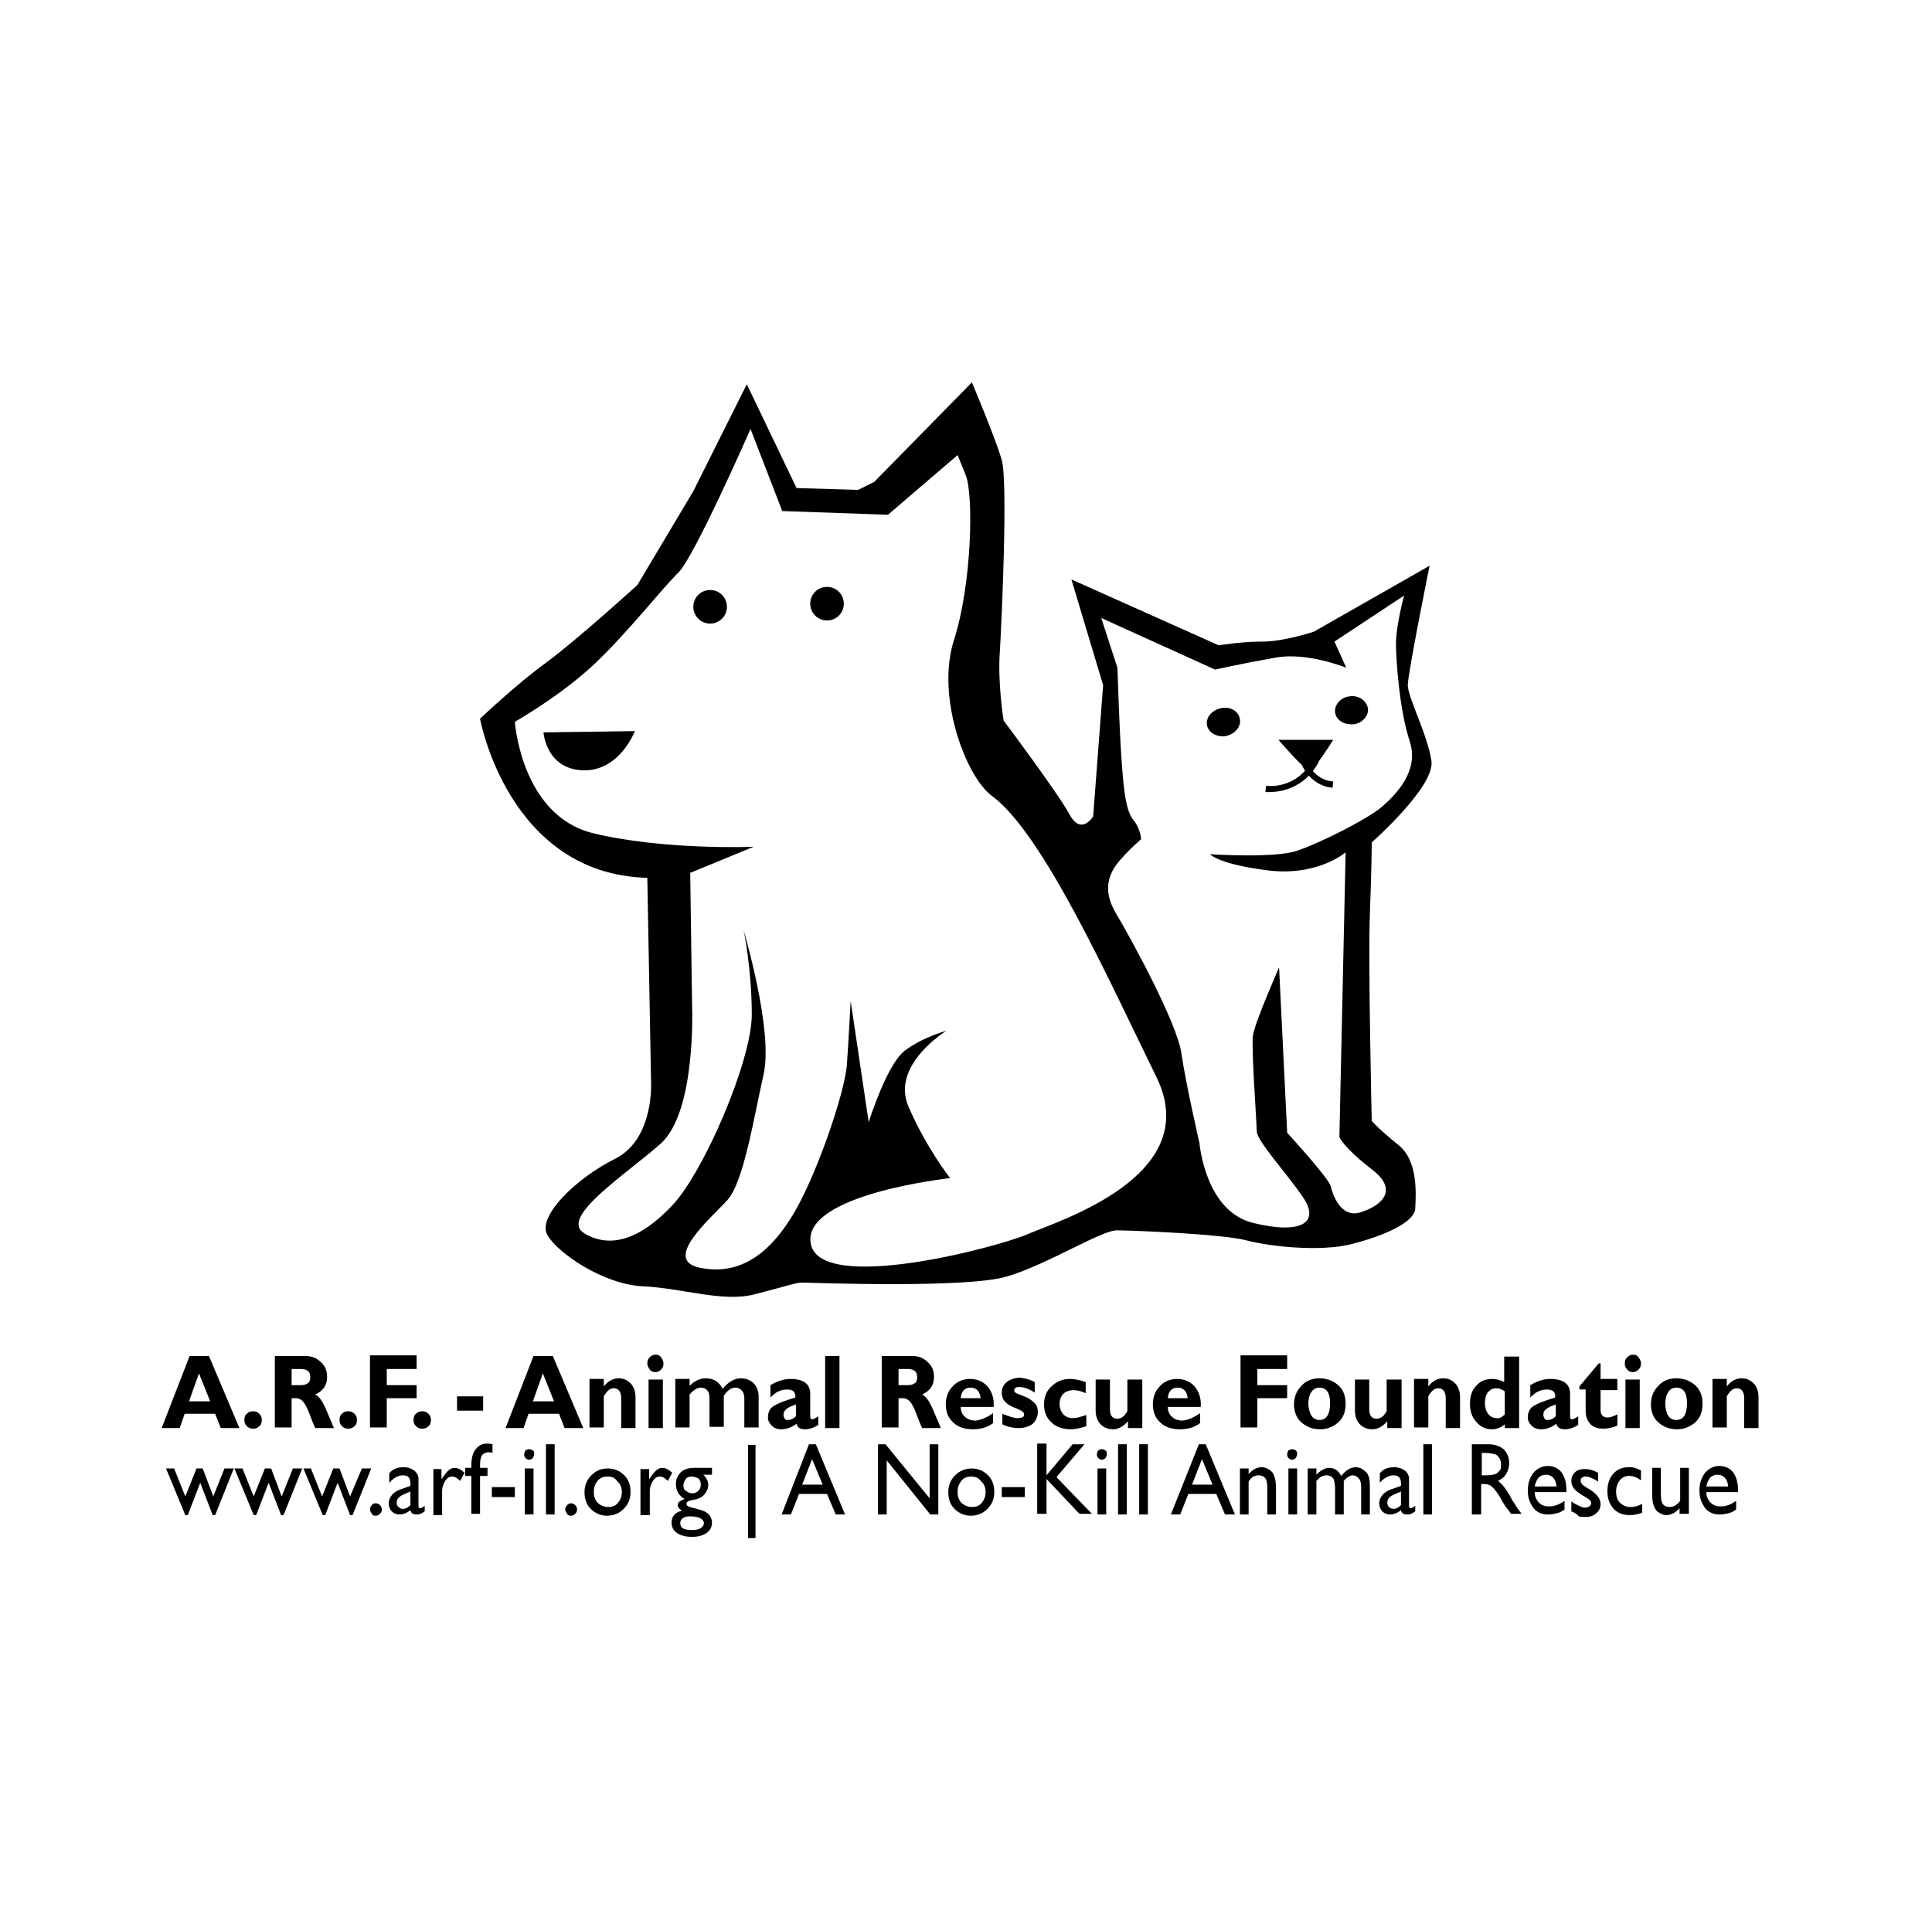<?xml version="1.0" encoding="utf-8"?>
<!-- Generator: Adobe Illustrator 22.1.0, SVG Export Plug-In . SVG Version: 6.00 Build 0)  -->
<svg version="1.1" id="Layer_1" xmlns="http://www.w3.org/2000/svg" xmlns:xlink="http://www.w3.org/1999/xlink" x="0px" y="0px"
	 viewBox="0 0 310.7 310" style="enable-background:new 0 0 310.7 310;" xml:space="preserve">
<g id="Tagline">
	<path d="M36.1,236.2h1.5l-3,7.5h-0.4l-2-5.2l-2,5.2h-0.4l-3.1-7.5H28l1.8,4.5l1.8-4.5h1l1.7,4.5L36.1,236.2z"/>
	<path d="M47.1,236.2h1.5l-3,7.5h-0.4l-2-5.2l-2,5.2h-0.4l-3.1-7.5H39l1.8,4.5l1.8-4.5h1l1.7,4.5L47.1,236.2z"/>
	<path d="M58.2,236.2h1.5l-3,7.5h-0.4l-2-5.2l-2,5.2h-0.4l-3.1-7.5H50l1.8,4.5l1.8-4.5h1l1.7,4.5L58.2,236.2z"/>
	<path d="M60.4,241.8c0.3,0,0.5,0.1,0.7,0.3c0.2,0.2,0.3,0.4,0.3,0.7c0,0.3-0.1,0.5-0.3,0.7c-0.2,0.2-0.4,0.3-0.7,0.3
		c-0.3,0-0.5-0.1-0.6-0.3s-0.3-0.4-0.3-0.7c0-0.3,0.1-0.5,0.3-0.7C59.9,241.9,60.1,241.8,60.4,241.8z"/>
	<path d="M67.3,239.1v3.1c0,0.3,0.1,0.4,0.2,0.4c0.2,0,0.4-0.1,0.8-0.4v0.9c-0.3,0.2-0.6,0.4-0.7,0.4c-0.2,0.1-0.4,0.1-0.6,0.1
		c-0.6,0-0.9-0.2-1-0.7c-0.6,0.5-1.2,0.7-1.8,0.7c-0.5,0-0.9-0.2-1.2-0.5c-0.3-0.3-0.5-0.8-0.5-1.3c0-0.5,0.2-0.9,0.5-1.3
		c0.3-0.4,0.8-0.7,1.3-0.9l1.7-0.6v-0.4c0-0.9-0.4-1.3-1.2-1.3c-0.7,0-1.5,0.4-2.2,1.2V237c0.5-0.7,1.3-1,2.3-1
		c0.7,0,1.3,0.2,1.8,0.6c0.1,0.1,0.3,0.3,0.4,0.5c0.1,0.2,0.2,0.4,0.2,0.7C67.3,238.1,67.3,238.5,67.3,239.1z M66,242.1v-2.2
		l-0.9,0.4c-0.5,0.2-0.8,0.4-1,0.6c-0.2,0.2-0.3,0.5-0.3,0.8c0,0.3,0.1,0.6,0.3,0.7c0.2,0.2,0.4,0.3,0.7,0.3
		C65.2,242.7,65.6,242.5,66,242.1z"/>
	<path d="M71,236.2v1.7l0.1-0.1c0.7-1.1,1.3-1.7,2-1.7c0.5,0,1.1,0.3,1.6,0.8l-0.7,1.3c-0.5-0.5-0.9-0.7-1.3-0.7
		c-0.4,0-0.8,0.2-1.1,0.7c-0.3,0.5-0.5,1-0.5,1.6v3.9h-1.4v-7.4H71z"/>
	<path d="M75.8,236.2v-0.4c0-1.2,0.2-2.1,0.7-2.7c0.5-0.6,1-0.9,1.7-0.9c0.3,0,0.6,0,1,0.1v1.4c-0.2-0.1-0.4-0.1-0.6-0.1
		c-0.5,0-0.9,0.2-1.1,0.5c-0.2,0.3-0.3,0.9-0.3,1.6v0.4h1.2v1.3h-1.2v6.1h-1.4v-6.1h-1v-1.3H75.8z"/>
	<path d="M79.1,239.2h3.7v1.6h-3.7V239.2z"/>
	<path d="M85.1,233.1c0.2,0,0.4,0.1,0.6,0.2s0.2,0.4,0.2,0.6c0,0.2-0.1,0.4-0.2,0.6s-0.4,0.3-0.6,0.3c-0.2,0-0.4-0.1-0.6-0.3
		c-0.2-0.2-0.2-0.4-0.2-0.6c0-0.2,0.1-0.4,0.2-0.6C84.7,233.2,84.9,233.1,85.1,233.1z M84.4,236.2h1.4v7.4h-1.4V236.2z"/>
	<path d="M87.8,232.3h1.4v11.3h-1.4V232.3z"/>
	<path d="M91.8,241.8c0.3,0,0.5,0.1,0.7,0.3c0.2,0.2,0.3,0.4,0.3,0.7c0,0.3-0.1,0.5-0.3,0.7c-0.2,0.2-0.4,0.3-0.7,0.3
		c-0.3,0-0.5-0.1-0.6-0.3s-0.3-0.4-0.3-0.7c0-0.3,0.1-0.5,0.3-0.7C91.4,241.9,91.6,241.8,91.8,241.8z"/>
	<path d="M97.8,236.2c1,0,1.9,0.4,2.6,1.1c0.7,0.7,1,1.6,1,2.7c0,1.1-0.4,2-1.1,2.7s-1.6,1.1-2.7,1.1c-1,0-1.9-0.4-2.6-1.1
		c-0.7-0.7-1-1.6-1-2.7c0-1.1,0.4-2,1.1-2.7C95.9,236.5,96.7,236.2,97.8,236.2z M97.7,237.5c-0.7,0-1.2,0.2-1.6,0.7
		c-0.4,0.5-0.6,1-0.6,1.8c0,0.7,0.2,1.3,0.6,1.7c0.4,0.4,1,0.7,1.7,0.7c0.7,0,1.2-0.2,1.6-0.7c0.4-0.5,0.6-1,0.6-1.7
		c0-0.7-0.2-1.3-0.7-1.7C98.9,237.7,98.4,237.5,97.7,237.5z"/>
	<path d="M104.4,236.2v1.7l0.1-0.1c0.7-1.1,1.3-1.7,2-1.7c0.5,0,1.1,0.3,1.6,0.8l-0.7,1.3c-0.5-0.5-0.9-0.7-1.3-0.7
		c-0.4,0-0.8,0.2-1.1,0.7c-0.3,0.5-0.5,1-0.5,1.6v3.9H103v-7.4H104.4z"/>
	<path d="M108.7,238.7c0-0.8,0.3-1.4,0.8-1.9c0.5-0.5,1.3-0.7,2.2-0.7h2.8v1.1h-1.4c0.3,0.3,0.5,0.6,0.6,0.8
		c0.1,0.2,0.2,0.5,0.2,0.8c0,0.4-0.1,0.8-0.3,1.1c-0.2,0.4-0.5,0.7-0.8,0.9c-0.3,0.2-0.8,0.4-1.6,0.5c-0.5,0.1-0.8,0.3-0.8,0.6
		c0,0.2,0.1,0.3,0.3,0.4c0.2,0.1,0.5,0.2,1,0.3c0.8,0.2,1.4,0.4,1.6,0.5s0.5,0.3,0.7,0.5c0.3,0.4,0.5,0.8,0.5,1.3
		c0,0.7-0.3,1.3-0.9,1.7c-0.6,0.4-1.4,0.6-2.3,0.6c-1,0-1.8-0.2-2.4-0.6c-0.6-0.4-0.9-1-0.9-1.7c0-1,0.6-1.7,1.7-1.9
		c-0.5-0.3-0.7-0.6-0.7-0.9c0-0.2,0.1-0.5,0.3-0.6s0.5-0.3,0.8-0.4C109.2,240.6,108.7,239.8,108.7,238.7z M110.9,243.9
		c-0.5,0-0.8,0.1-1.1,0.3c-0.3,0.2-0.4,0.5-0.4,0.8c0,0.8,0.6,1.1,1.9,1.1c0.6,0,1.1-0.1,1.4-0.3c0.3-0.2,0.5-0.5,0.5-0.8
		c0-0.3-0.2-0.6-0.6-0.8S111.6,243.9,110.9,243.9z M111.2,237.5c-0.4,0-0.7,0.1-0.9,0.4s-0.4,0.6-0.4,1c0,0.4,0.1,0.7,0.4,0.9
		s0.6,0.4,1,0.4c0.4,0,0.7-0.1,1-0.4c0.3-0.3,0.4-0.6,0.4-1c0-0.4-0.1-0.7-0.4-1C111.9,237.6,111.6,237.5,111.2,237.5z"/>
	<path d="M120.3,247.4v-15h1.2v15H120.3z"/>
	<path d="M130.1,232.3h1.1l4.7,11.3h-1.5l-1.4-3.3h-4.5l-1.3,3.3h-1.5L130.1,232.3z M132.3,238.8l-1.7-4.1l-1.6,4.1H132.3z"/>
	<path d="M149.5,232.3h1.4v11.3h-1.3l-7-8.7v8.7h-1.4v-11.3h1.2l7.1,8.7V232.3z"/>
	<path d="M156.3,236.2c1,0,1.9,0.4,2.6,1.1s1,1.6,1,2.7c0,1.1-0.4,2-1.1,2.7c-0.7,0.7-1.6,1.1-2.7,1.1c-1,0-1.9-0.4-2.6-1.1
		c-0.7-0.7-1-1.6-1-2.7c0-1.1,0.4-2,1.1-2.7S155.2,236.2,156.3,236.2z M156.2,237.5c-0.7,0-1.2,0.2-1.6,0.7c-0.4,0.5-0.6,1-0.6,1.8
		c0,0.7,0.2,1.3,0.6,1.7s1,0.7,1.7,0.7c0.7,0,1.2-0.2,1.6-0.7c0.4-0.5,0.6-1,0.6-1.7c0-0.7-0.2-1.3-0.7-1.7
		C157.4,237.7,156.9,237.5,156.2,237.5z"/>
	<path d="M161.1,239.2h3.7v1.6h-3.7V239.2z"/>
	<path d="M172.5,232.3h1.9l-4.5,5.3l5.7,5.9h-2l-5.3-5.6v5.6h-1.5v-11.3h1.5v5.1L172.5,232.3z"/>
	<path d="M177.2,233.1c0.2,0,0.4,0.1,0.6,0.2c0.2,0.2,0.2,0.4,0.2,0.6c0,0.2-0.1,0.4-0.2,0.6c-0.2,0.2-0.4,0.3-0.6,0.3
		c-0.2,0-0.4-0.1-0.6-0.3c-0.2-0.2-0.2-0.4-0.2-0.6c0-0.2,0.1-0.4,0.2-0.6C176.8,233.2,176.9,233.1,177.2,233.1z M176.5,236.2h1.4
		v7.4h-1.4V236.2z"/>
	<path d="M179.8,232.3h1.4v11.3h-1.4V232.3z"/>
	<path d="M183.2,232.3h1.4v11.3h-1.4V232.3z"/>
	<path d="M192.8,232.3h1.1l4.7,11.3H197l-1.4-3.3h-4.5l-1.3,3.3h-1.5L192.8,232.3z M195,238.8l-1.7-4.1l-1.6,4.1H195z"/>
	<path d="M200.8,236.2v0.9c0.6-0.7,1.3-1.1,2.1-1.1c0.4,0,0.8,0.1,1.2,0.4c0.4,0.2,0.7,0.6,0.8,1c0.2,0.4,0.3,1.1,0.3,2v4.2h-1.4
		v-4.2c0-0.8-0.1-1.3-0.3-1.6c-0.2-0.3-0.6-0.5-1.1-0.5c-0.6,0-1.2,0.3-1.6,1v5.3h-1.4v-7.4H200.8z"/>
	<path d="M207.8,233.1c0.2,0,0.4,0.1,0.6,0.2c0.2,0.2,0.2,0.4,0.2,0.6c0,0.2-0.1,0.4-0.2,0.6c-0.2,0.2-0.4,0.3-0.6,0.3
		c-0.2,0-0.4-0.1-0.6-0.3c-0.2-0.2-0.2-0.4-0.2-0.6c0-0.2,0.1-0.4,0.2-0.6C207.5,233.2,207.6,233.1,207.8,233.1z M207.2,236.2h1.4
		v7.4h-1.4V236.2z"/>
	<path d="M216.1,238.2v5.4h-1.4v-4.1c0-0.8-0.1-1.4-0.3-1.7c-0.2-0.3-0.6-0.5-1.1-0.5c-0.3,0-0.5,0.1-0.8,0.2
		c-0.2,0.1-0.5,0.4-0.8,0.7v5.4h-1.4v-7.4h1.4v1c0.7-0.7,1.4-1.1,2-1.1c0.9,0,1.5,0.4,2,1.3c0.7-0.9,1.5-1.4,2.3-1.4
		c0.7,0,1.2,0.3,1.7,0.8s0.6,1.3,0.6,2.4v4.4h-1.4v-4.4c0-0.6-0.1-1.1-0.4-1.4c-0.2-0.3-0.6-0.5-1-0.5
		C217.2,237.3,216.6,237.6,216.1,238.2z"/>
	<path d="M226.6,239.1v3.1c0,0.3,0.1,0.4,0.2,0.4c0.2,0,0.4-0.1,0.8-0.4v0.9c-0.3,0.2-0.6,0.4-0.7,0.4c-0.2,0.1-0.4,0.1-0.6,0.1
		c-0.6,0-0.9-0.2-1-0.7c-0.6,0.5-1.2,0.7-1.8,0.7c-0.5,0-0.9-0.2-1.2-0.5c-0.3-0.3-0.5-0.8-0.5-1.3c0-0.5,0.2-0.9,0.5-1.3
		c0.3-0.4,0.8-0.7,1.3-0.9l1.7-0.6v-0.4c0-0.9-0.4-1.3-1.2-1.3c-0.7,0-1.5,0.4-2.2,1.2V237c0.5-0.7,1.3-1,2.3-1
		c0.7,0,1.3,0.2,1.8,0.6c0.2,0.1,0.3,0.3,0.4,0.5c0.1,0.2,0.2,0.4,0.2,0.7S226.6,238.5,226.6,239.1z M225.3,242.1v-2.2l-0.9,0.4
		c-0.5,0.2-0.8,0.4-1,0.6c-0.2,0.2-0.3,0.5-0.3,0.8c0,0.3,0.1,0.6,0.3,0.7c0.2,0.2,0.4,0.3,0.7,0.3
		C224.5,242.7,224.9,242.5,225.3,242.1z"/>
	<path d="M228.9,232.3h1.4v11.3h-1.4V232.3z"/>
	<path d="M236.7,243.6v-11.3h2.6c1.1,0,1.9,0.3,2.5,0.8c0.6,0.6,0.9,1.3,0.9,2.3c0,0.7-0.2,1.2-0.5,1.7c-0.3,0.5-0.7,0.8-1.3,1.1
		c0.3,0.2,0.7,0.6,1,1s0.8,1.1,1.3,2.1c0.4,0.6,0.7,1.1,0.9,1.4l0.6,0.8H243l-0.5-0.7c0,0,0-0.1-0.1-0.1l-0.3-0.4l-0.5-0.8l-0.5-0.9
		c-0.3-0.5-0.6-0.8-0.8-1.1c-0.3-0.3-0.5-0.5-0.7-0.6c-0.2-0.1-0.6-0.2-1-0.2h-0.4v4.9H236.7z M238.7,233.7h-0.4v3.6h0.6
		c0.8,0,1.3-0.1,1.6-0.2s0.5-0.4,0.7-0.6s0.2-0.6,0.2-1c0-0.4-0.1-0.7-0.3-1c-0.2-0.3-0.4-0.5-0.7-0.6
		C239.9,233.8,239.4,233.7,238.7,233.7z"/>
	<path d="M251.6,240h-4.8c0,0.7,0.3,1.3,0.7,1.7c0.4,0.4,0.9,0.6,1.6,0.6c0.9,0,1.7-0.3,2.5-0.9v1.4c-0.4,0.3-0.8,0.5-1.2,0.6
		c-0.4,0.1-0.9,0.2-1.4,0.2c-0.8,0-1.4-0.2-1.8-0.5c-0.5-0.3-0.8-0.8-1.1-1.4s-0.4-1.2-0.4-2c0-1.1,0.3-2,0.9-2.8
		c0.6-0.7,1.4-1.1,2.3-1.1c0.9,0,1.6,0.3,2.2,1c0.5,0.7,0.8,1.6,0.8,2.8V240z M246.8,239.1h3.5c0-0.6-0.2-1-0.5-1.4
		c-0.3-0.3-0.7-0.5-1.2-0.5s-0.9,0.2-1.2,0.5C247.1,238.1,246.9,238.6,246.8,239.1z"/>
	<path d="M252.7,243.1v-1.6c0.4,0.3,0.8,0.5,1.2,0.7s0.7,0.3,1,0.3c0.3,0,0.5-0.1,0.7-0.2c0.2-0.2,0.3-0.3,0.3-0.5
		c0-0.2-0.1-0.4-0.2-0.5c-0.1-0.1-0.4-0.3-0.9-0.6c-0.9-0.5-1.5-1-1.7-1.3c-0.3-0.4-0.4-0.8-0.4-1.2c0-0.6,0.2-1,0.6-1.4
		c0.4-0.4,0.9-0.5,1.6-0.5c0.7,0,1.4,0.2,2.1,0.6v1.4c-0.8-0.5-1.5-0.8-2-0.8c-0.3,0-0.5,0.1-0.6,0.2c-0.2,0.1-0.2,0.3-0.2,0.5
		c0,0.2,0.1,0.3,0.2,0.5c0.1,0.2,0.4,0.3,0.8,0.6l0.5,0.3c1.1,0.7,1.7,1.5,1.7,2.3c0,0.6-0.2,1.1-0.7,1.5c-0.4,0.4-1,0.6-1.7,0.6
		c-0.4,0-0.8,0-1.1-0.1C253.6,243.5,253.2,243.3,252.7,243.1z"/>
	<path d="M264.1,241.9v1.4c-0.7,0.3-1.4,0.4-2,0.4c-1.1,0-1.9-0.3-2.6-1c-0.6-0.7-1-1.6-1-2.8c0-1.2,0.3-2.1,0.9-2.8
		c0.6-0.7,1.4-1.1,2.5-1.1c0.4,0,0.7,0,1,0.1c0.3,0.1,0.6,0.2,1,0.4v1.6c-0.7-0.5-1.3-0.7-1.9-0.7c-0.6,0-1.1,0.2-1.5,0.7
		c-0.4,0.5-0.6,1.1-0.6,1.8c0,0.8,0.2,1.4,0.6,1.8c0.4,0.4,1,0.7,1.7,0.7C262.9,242.4,263.5,242.2,264.1,241.9z"/>
	<path d="M270.1,243.6v-1c-0.3,0.3-0.6,0.6-1,0.8c-0.4,0.2-0.7,0.3-1.1,0.3c-0.4,0-0.8-0.1-1.2-0.4c-0.4-0.2-0.6-0.5-0.8-1
		c-0.2-0.4-0.3-1.1-0.3-2v-4.2h1.4v4.2c0,0.8,0.1,1.3,0.3,1.6s0.6,0.5,1.1,0.5c0.6,0,1.2-0.3,1.7-1v-5.3h1.4v7.4H270.1z"/>
	<path d="M279.2,240h-4.8c0,0.7,0.3,1.3,0.7,1.7c0.4,0.4,0.9,0.6,1.6,0.6c0.9,0,1.7-0.3,2.5-0.9v1.4c-0.4,0.3-0.8,0.5-1.2,0.6
		c-0.4,0.1-0.9,0.2-1.4,0.2c-0.8,0-1.4-0.2-1.8-0.5c-0.5-0.3-0.8-0.8-1.1-1.4s-0.4-1.2-0.4-2c0-1.1,0.3-2,0.9-2.8
		c0.6-0.7,1.4-1.1,2.3-1.1c0.9,0,1.6,0.3,2.2,1c0.5,0.7,0.8,1.6,0.8,2.8V240z M274.4,239.1h3.5c0-0.6-0.2-1-0.5-1.4
		c-0.3-0.3-0.7-0.5-1.2-0.5s-0.9,0.2-1.2,0.5C274.7,238.1,274.5,238.6,274.4,239.1z"/>
</g>
<g id="Org_Name">
	<path d="M33.6,218.1l4.9,11.6h-3l-0.9-2.3h-4.9l-0.8,2.3h-2.9l4.5-11.6H33.6z M33.8,225.4l-1.8-4.5l-1.6,4.5H33.8z"/>
	<path d="M39.3,228.4c0-0.4,0.1-0.8,0.4-1c0.3-0.3,0.6-0.4,1-0.4c0.4,0,0.7,0.1,1,0.4c0.3,0.3,0.4,0.6,0.4,1c0,0.4-0.1,0.8-0.4,1
		c-0.3,0.3-0.6,0.4-1,0.4c-0.4,0-0.7-0.1-1-0.4S39.3,228.8,39.3,228.4z"/>
	<path d="M44.1,218.1H49c1.1,0,1.9,0.3,2.6,1c0.7,0.6,1,1.4,1,2.4c0,1.3-0.6,2.2-1.9,2.8c0.6,0.3,1.1,1,1.6,2.1
		c0.5,1.2,1,2.3,1.4,3.3h-3c-0.2-0.4-0.5-1.1-0.9-2.2c-0.4-1.1-0.8-1.8-1.1-2.1c-0.3-0.3-0.7-0.5-1-0.5h-0.8v4.7h-2.7V218.1z
		 M46.9,220.2v2.6h1.5c0.5,0,0.8-0.1,1.1-0.3c0.3-0.2,0.4-0.6,0.4-1c0-0.9-0.5-1.3-1.6-1.3H46.9z"/>
	<path d="M54.6,228.4c0-0.4,0.1-0.8,0.4-1c0.3-0.3,0.6-0.4,1-0.4c0.4,0,0.7,0.1,1,0.4c0.3,0.3,0.4,0.6,0.4,1c0,0.4-0.1,0.8-0.4,1
		c-0.3,0.3-0.6,0.4-1,0.4c-0.4,0-0.7-0.1-1-0.4S54.6,228.8,54.6,228.4z"/>
	<path d="M67,218.1v2.1h-4.8v2.6H67v2.1h-4.8v4.7h-2.7v-11.6H67z"/>
	<path d="M66.5,228.4c0-0.4,0.1-0.8,0.4-1c0.3-0.3,0.6-0.4,1-0.4c0.4,0,0.7,0.1,1,0.4c0.3,0.3,0.4,0.6,0.4,1c0,0.4-0.1,0.8-0.4,1
		c-0.3,0.3-0.6,0.4-1,0.4c-0.4,0-0.7-0.1-1-0.4S66.5,228.8,66.5,228.4z"/>
	<path d="M77.7,224.6v2.3h-4.2v-2.3H77.7z"/>
	<path d="M88.9,218.1l4.9,11.6h-3l-0.9-2.3H85l-0.8,2.3h-2.9l4.5-11.6H88.9z M89.1,225.4l-1.8-4.5l-1.6,4.5H89.1z"/>
	<path d="M97.1,221.9v1.1c0.7-0.9,1.5-1.3,2.4-1.3c0.8,0,1.4,0.3,1.9,0.8c0.5,0.5,0.8,1.3,0.8,2.2v5h-2.3v-4.8c0-1-0.4-1.6-1.2-1.6
		c-0.6,0-1.1,0.4-1.6,1.3v5h-2.3v-7.8H97.1z"/>
	<path d="M104.1,219.3c0-0.4,0.1-0.7,0.4-1s0.6-0.4,0.9-0.4c0.4,0,0.7,0.1,0.9,0.4s0.4,0.6,0.4,1c0,0.4-0.1,0.7-0.4,1
		s-0.6,0.4-0.9,0.4c-0.4,0-0.7-0.1-0.9-0.4S104.1,219.7,104.1,219.3z M106.6,221.9v7.8h-2.3v-7.8H106.6z"/>
	<path d="M110.9,221.9v1c0.8-0.8,1.7-1.2,2.6-1.2c1.3,0,2.2,0.6,2.7,1.7c0.9-1.1,1.9-1.7,2.9-1.7c0.9,0,1.6,0.3,2.1,0.8
		c0.5,0.5,0.8,1.3,0.8,2.1v5h-2.3v-4.6c0-0.6-0.1-1-0.4-1.3c-0.2-0.3-0.6-0.5-1-0.5c-0.7,0-1.3,0.4-1.9,1.3v5h-2.3v-4.6
		c0-0.5-0.1-1-0.4-1.3c-0.3-0.3-0.6-0.4-1-0.4c-0.6,0-1.2,0.4-1.8,1.1v5.3h-2.3v-7.8H110.9z"/>
	<path d="M131.6,227.8v1.4c-0.8,0.5-1.5,0.7-2.2,0.7c-0.7,0-1.2-0.3-1.3-0.9c-0.8,0.6-1.6,0.9-2.5,0.9c-0.6,0-1.1-0.2-1.5-0.6
		s-0.6-0.8-0.6-1.3c0-0.7,0.2-1.2,0.6-1.6c0.4-0.4,1.7-1,3.8-1.6c0.1-0.9-0.4-1.3-1.3-1.3c-1,0-1.9,0.4-2.7,1.3v-2
		c1-0.6,2.1-1,3.2-1c2.1,0,3.2,0.8,3.2,2.4v3.6c0,0.4,0.1,0.5,0.4,0.5C130.9,228.2,131.2,228.1,131.6,227.8z M128,227.8v-1.9
		c-0.8,0.3-1.3,0.5-1.6,0.8s-0.4,0.5-0.4,0.9c0,0.2,0.1,0.4,0.2,0.6c0.1,0.2,0.3,0.2,0.5,0.2C127.2,228.4,127.6,228.2,128,227.8z"/>
	<path d="M135,218.1v11.6h-2.3v-11.6H135z"/>
	<path d="M141.7,218.1h4.9c1.1,0,1.9,0.3,2.6,1c0.7,0.6,1,1.4,1,2.4c0,1.3-0.6,2.2-1.9,2.8c0.6,0.3,1.1,1,1.6,2.1
		c0.5,1.2,1,2.3,1.4,3.3h-3c-0.2-0.4-0.5-1.1-0.9-2.2c-0.4-1.1-0.8-1.8-1.1-2.1c-0.3-0.3-0.7-0.5-1-0.5h-0.8v4.7h-2.7V218.1z
		 M144.5,220.2v2.6h1.5c0.5,0,0.8-0.1,1.1-0.3c0.3-0.2,0.4-0.6,0.4-1c0-0.9-0.5-1.3-1.6-1.3H144.5z"/>
	<path d="M159.7,227.3v1.6c-0.9,0.7-2,1-3.3,1c-1.3,0-2.4-0.4-3.1-1.1c-0.8-0.7-1.2-1.7-1.2-2.9c0-1.2,0.4-2.2,1.1-2.9
		c0.7-0.8,1.7-1.2,2.8-1.2c1.1,0,2.1,0.4,2.8,1.2c0.7,0.8,1.1,1.9,1,3.3h-5.3c0,0.7,0.3,1.3,0.7,1.6c0.4,0.4,1,0.6,1.7,0.6
		C157.8,228.4,158.7,228,159.7,227.3z M154.5,224.9h3.2c-0.1-1.1-0.7-1.7-1.6-1.7C155.2,223.2,154.6,223.7,154.5,224.9z"/>
	<path d="M166.4,222.3v1.7c-0.9-0.6-1.7-0.9-2.5-0.9c-0.6,0-0.8,0.2-0.8,0.6c0,0.1,0.1,0.2,0.2,0.3c0.1,0.1,0.6,0.3,1.4,0.6
		c0.8,0.3,1.3,0.7,1.7,1.1s0.5,0.9,0.5,1.4c0,0.8-0.3,1.4-0.8,1.9c-0.5,0.4-1.3,0.7-2.2,0.7c-1,0-1.9-0.2-2.7-0.6v-1.7
		c1,0.4,1.8,0.7,2.4,0.7c0.8,0,1.1-0.2,1.1-0.6c0-0.1-0.1-0.3-0.2-0.4c-0.1-0.1-0.6-0.4-1.4-0.7c-0.8-0.3-1.3-0.7-1.6-1.1
		c-0.3-0.4-0.4-0.8-0.4-1.3c0-0.7,0.3-1.3,0.8-1.7s1.3-0.7,2.2-0.7C164.9,221.7,165.7,221.9,166.4,222.3z"/>
	<path d="M174.7,227.6v1.8c-0.9,0.3-1.8,0.5-2.5,0.5c-1.3,0-2.4-0.4-3.1-1.1c-0.8-0.7-1.2-1.7-1.2-2.9c0-1.2,0.4-2.2,1.2-2.9
		c0.8-0.8,1.8-1.2,3-1.2c0.8,0,1.6,0.2,2.5,0.5v1.8c-0.6-0.3-1.3-0.5-1.9-0.5c-0.7,0-1.3,0.2-1.7,0.6c-0.4,0.4-0.6,1-0.6,1.6
		c0,0.7,0.2,1.2,0.6,1.7c0.4,0.4,0.9,0.6,1.6,0.6C173.1,228.1,173.8,227.9,174.7,227.6z"/>
	<path d="M181.4,229.7v-1.1c-0.7,0.8-1.5,1.3-2.4,1.3c-0.8,0-1.5-0.3-2-0.8s-0.8-1.3-0.8-2.2v-5h2.3v4.8c0,1,0.4,1.5,1.2,1.5
		c0.4,0,0.8-0.2,1.1-0.5c0.3-0.4,0.5-0.6,0.5-0.8v-5h2.4v7.8H181.4z"/>
	<path d="M193,227.3v1.6c-0.9,0.7-2,1-3.3,1c-1.3,0-2.4-0.4-3.1-1.1c-0.8-0.7-1.2-1.7-1.2-2.9c0-1.2,0.4-2.2,1.1-2.9
		c0.7-0.8,1.7-1.2,2.8-1.2c1.1,0,2.1,0.4,2.8,1.2c0.7,0.8,1.1,1.9,1,3.3h-5.3c0,0.7,0.3,1.3,0.7,1.6c0.4,0.4,1,0.6,1.7,0.6
		C191.1,228.4,192,228,193,227.3z M187.8,224.9h3.2c-0.1-1.1-0.7-1.7-1.6-1.7C188.5,223.2,187.9,223.7,187.8,224.9z"/>
	<path d="M207,218.1v2.1h-4.8v2.6h4.8v2.1h-4.8v4.7h-2.7v-11.6H207z"/>
	<path d="M212.2,221.7c1.2,0,2.2,0.4,3,1.1c0.8,0.7,1.2,1.7,1.2,3c0,1.3-0.4,2.3-1.2,3c-0.8,0.7-1.8,1.1-2.9,1.1
		c-1.2,0-2.2-0.4-3-1.1s-1.2-1.7-1.2-2.9c0-1.2,0.4-2.2,1.2-3C210,222.1,211,221.7,212.2,221.7z M212.2,228.4c1.1,0,1.7-0.9,1.7-2.7
		c0-1.7-0.6-2.5-1.7-2.5c-0.5,0-1,0.2-1.3,0.7c-0.3,0.4-0.5,1.1-0.5,1.9C210.5,227.5,211.1,228.4,212.2,228.4z"/>
	<path d="M223.1,229.7v-1.1c-0.7,0.8-1.5,1.3-2.4,1.3c-0.8,0-1.5-0.3-2-0.8s-0.8-1.3-0.8-2.2v-5h2.3v4.8c0,1,0.4,1.5,1.2,1.5
		c0.4,0,0.8-0.2,1.1-0.5c0.3-0.4,0.5-0.6,0.5-0.8v-5h2.4v7.8H223.1z"/>
	<path d="M229.7,221.9v1.1c0.7-0.9,1.5-1.3,2.4-1.3c0.8,0,1.4,0.3,1.9,0.8c0.5,0.5,0.8,1.3,0.8,2.2v5h-2.3v-4.8c0-1-0.4-1.6-1.2-1.6
		c-0.6,0-1.1,0.4-1.6,1.3v5h-2.3v-7.8H229.7z"/>
	<path d="M244.3,218.1v11.6H242v-0.6c-0.6,0.5-1.3,0.8-2.1,0.8c-1,0-1.8-0.4-2.5-1.2s-1-1.7-1-2.9c0-1.2,0.3-2.2,1-2.9
		c0.7-0.8,1.5-1.1,2.6-1.1c0.7,0,1.3,0.2,1.9,0.5v-4.1H244.3z M242,227.5v-3.7c-0.4-0.3-0.9-0.5-1.3-0.5c-0.6,0-1,0.2-1.4,0.6
		c-0.3,0.4-0.5,1-0.5,1.8c0,0.7,0.2,1.3,0.5,1.7c0.3,0.4,0.8,0.7,1.3,0.7C241.1,228.2,241.5,228,242,227.5z"/>
	<path d="M253.8,227.8v1.4c-0.8,0.5-1.5,0.7-2.2,0.7c-0.7,0-1.2-0.3-1.3-0.9c-0.8,0.6-1.6,0.9-2.5,0.9c-0.6,0-1.1-0.2-1.5-0.6
		s-0.6-0.8-0.6-1.3c0-0.7,0.2-1.2,0.6-1.6s1.7-1,3.8-1.6c0.1-0.9-0.4-1.3-1.3-1.3c-1,0-1.9,0.4-2.7,1.3v-2c1-0.6,2.1-1,3.2-1
		c2.1,0,3.2,0.8,3.2,2.4v3.6c0,0.4,0.1,0.5,0.4,0.5C253.1,228.2,253.4,228.1,253.8,227.8z M250.2,227.8v-1.9
		c-0.8,0.3-1.3,0.5-1.6,0.8c-0.3,0.2-0.4,0.5-0.4,0.9c0,0.2,0.1,0.4,0.2,0.6c0.1,0.2,0.3,0.2,0.5,0.2
		C249.4,228.4,249.8,228.2,250.2,227.8z"/>
	<path d="M260.1,221.9v1.7h-2.7v3.2c0,0.4,0.1,0.7,0.3,0.9c0.2,0.2,0.5,0.3,0.8,0.3c0.5,0,1-0.2,1.6-0.5v1.8
		c-0.7,0.3-1.5,0.5-2.2,0.5c-0.9,0-1.6-0.2-2.1-0.7c-0.5-0.5-0.8-1.2-0.8-2.2v-3.4H254v-0.5l3.1-3.7h0.3v2.5H260.1z"/>
	<path d="M261.3,219.3c0-0.4,0.1-0.7,0.4-1c0.3-0.3,0.6-0.4,0.9-0.4c0.4,0,0.7,0.1,0.9,0.4s0.4,0.6,0.4,1c0,0.4-0.1,0.7-0.4,1
		s-0.6,0.4-0.9,0.4c-0.4,0-0.7-0.1-0.9-0.4C261.4,220,261.3,219.7,261.3,219.3z M263.7,221.9v7.8h-2.3v-7.8H263.7z"/>
	<path d="M269.6,221.7c1.2,0,2.2,0.4,3,1.1c0.8,0.7,1.2,1.7,1.2,3c0,1.3-0.4,2.3-1.2,3c-0.8,0.7-1.8,1.1-2.9,1.1
		c-1.2,0-2.2-0.4-3-1.1s-1.2-1.7-1.2-2.9c0-1.2,0.4-2.2,1.2-3C267.4,222.1,268.4,221.7,269.6,221.7z M269.6,228.4
		c1.1,0,1.7-0.9,1.7-2.7c0-1.7-0.6-2.5-1.7-2.5c-0.5,0-1,0.2-1.3,0.7c-0.3,0.4-0.5,1.1-0.5,1.9C267.9,227.5,268.4,228.4,269.6,228.4
		z"/>
	<path d="M277.7,221.9v1.1c0.7-0.9,1.5-1.3,2.4-1.3c0.8,0,1.4,0.3,1.9,0.8c0.5,0.5,0.8,1.3,0.8,2.2v5h-2.3v-4.8c0-1-0.4-1.6-1.2-1.6
		c-0.6,0-1.1,0.4-1.6,1.3v5h-2.3v-7.8H277.7z"/>
</g>
<path d="M224.8,184.1c-3.2-2.6-4.2-3.8-4.2-3.8s-0.6-25.6-0.3-33.3c0.3-7.7,0.3-11.5,0.3-11.5s10.2-9,9.6-13.1
	c-0.6-4.2-3.8-10.2-3.8-12.2c0-1.9,3.5-19.2,3.5-19.2l-18.6,10.6c0,0-4.8,1.6-8.3,1.6c-3.5,0-7,0.6-7,0.6l-23.7-10.6l5.1,17
	l-1.6,21.1c0,0-1.9,3.2-3.8-0.3c-1.9-3.5-10.6-15.1-10.6-15.1s-1-6.1-0.6-11.2c0.3-5.1,1.3-27.2,0.3-30.7c-1-3.5-4.8-12.5-4.8-12.5
	l-15.7,16l-2.6,1.3l-9.9-0.3l-8-16.7L111.5,79l-9,15.1c0,0-9.9,9-14.7,12.5c-4.8,3.5-10.6,9-10.6,9s4.5,25,26.9,25.6l0.6,32.7
	c0,0,0.6,9.3-5.8,12.5c-6.4,3.2-12.5,9.3-10.9,12.2c1.6,2.9,9,8,15.4,8.3c6.4,0.3,12.8,2.6,17.9,1.3c5.1-1.3,6.7-1.9,7.7-1.9
	c1,0,26.6,1,33-1c6.4-1.9,15.1-7.4,17.6-7.4s17,0.6,20.8,1.6c3.8,1,11.9,1.9,17,0.6c5.1-1.3,10.2-3.5,10.2-5.8
	C227.7,192.1,228.1,186.6,224.8,184.1z M165.3,198.5c-5.1,2.2-33.3,9.6-34.9,1.6c-1.6-8,22.4-10.6,22.4-10.6s-3.8-4.8-6.7-11.5
	c-2.9-6.7,6.1-12.2,6.1-12.2s-3.8,1-6.7,3.2c-2.9,2.2-5.8,11.5-5.8,11.5l-2.9-19.5c0,0-0.3,5.8-0.6,10.2c-0.3,4.5-5.1,18.6-9,24.7
	c-3.8,6.1-8.6,9.3-14.7,8c-6.1-1.3,1.9-8,4.5-10.9c2.6-2.9,4.2-13.1,5.8-20.2c1.6-7-3.2-23.1-3.2-23.1s1.3,6.1,1.3,13.5
	c0,7.4-7.7,25.3-12.8,30.7c-5.1,5.4-9.9,7-14.1,4.5s6.4-9.3,12.2-14.4c5.8-5.1,5.1-22.1,5.1-22.1l-0.3-21.5l10.2-4.2
	c0,0-14.4,0.6-25.9-2.2c-11.5-2.9-12.5-17.9-12.5-17.9s7.4-4.2,12.8-9.3c5.4-5.1,10.9-12.2,13.5-14.7c2.6-2.6,11.6-23.1,11.6-23.1
	l5.1,13.2l17,0.6l11.2-9.6c0,0,0,0,1.3,3.2c1.3,3.2,1,17.6-1.9,26.6c-2.9,9,1.9,21.9,6.1,25c8.3,6.1,18.9,29.8,26.6,45.5
	C193.5,189.2,170.4,196.3,165.3,198.5z M218.8,195c-3.2,1-4.5-2.9-4.8-4.2c-0.3-1.3-7-8.6-7-8.6l-1.3-26.6c0,0-3.8,8.6-4.2,10.9
	c-0.3,2.2,0.6,13.8,0.6,15.4c0,1.6,4.5,6.4,7.4,10.6s-0.3,6.1-8,4.2c-7.7-1.9-8.6-12.8-8.6-12.8s-2.2-9.6-2.9-14.4
	c-0.6-4.8-8.3-18.9-10.6-22.7c-2.2-3.8-1-6.4,0.6-8.3c1.6-1.9,3.5-3.5,3.5-3.5s0-1.6-1.3-3.2c-1.3-1.6-1.6-6.1-1.9-10.6
	c-0.3-4.5-0.6-13.8-0.6-13.8l-2.6-8l18.3,8.3c0,0,4.5-1,9.6-1.9c5.1-1,11.5,1.6,11.5,1.6l-1.9-4.2l11.2-7.4c0,0-1.3,4.8-1.3,7.7
	c0,2.9,0.6,10.9,2.2,15.7c1.6,4.8-2.2,8.6-4.5,10.6c-2.2,1.9-9.9,5.8-13.5,7c-3.5,1.3-14.1,0.6-14.1,0.6s1.3,1.6,9.3,2.6
	c8,1,12.5-2.9,12.5-2.9l-1,45.8c0,0,0.6,1.6,5.1,5.1C225.2,191.5,222,194,218.8,195z"/>
<g id="Dog_Face">
	<path d="M116.9,97.6c0,1.5-1.2,2.7-2.7,2.7c-1.5,0-2.7-1.2-2.7-2.7c0-1.5,1.2-2.7,2.7-2.7C115.7,94.9,116.9,96.1,116.9,97.6z"/>
	<path d="M135.7,97.1c0,1.5-1.2,2.7-2.7,2.7s-2.7-1.2-2.7-2.7c0-1.5,1.2-2.7,2.7-2.7S135.7,95.6,135.7,97.1z"/>
	<path d="M87.4,117.8l14.7-0.2c0,0-2.5,6.6-8.5,6.3C87.8,123.6,87.4,117.8,87.4,117.8z"/>
</g>
<g id="Cat_Face">
	<path d="M199.4,115.7c0.2,1.2-0.8,2.4-2.3,2.7c-1.5,0.2-2.8-0.6-3-1.8c-0.2-1.2,0.8-2.4,2.3-2.7
		C197.9,113.6,199.2,114.4,199.4,115.7z"/>
	<path d="M220,114c0.1,1.2-1,2.4-2.4,2.5c-1.5,0.1-2.8-0.7-2.9-2c-0.1-1.2,1-2.4,2.4-2.5C218.5,111.8,219.8,112.7,220,114z"/>
	<path d="M205.6,119h8.8c0,0-3.1,5-3.8,5C209.9,124,205.6,119,205.6,119z"/>
	<path d="M204.2,127.4c-0.4,0-0.7,0-0.7,0l0.1-1c0.2,0,5,0.7,7.6-4.4l0.9,0.5C209.8,126.9,205.8,127.4,204.2,127.4z"/>
	<path d="M214.3,126.7c-3.7-0.3-5.1-3.9-5.1-4.1l0.9-0.3c0,0.1,1.2,3.2,4.3,3.4L214.3,126.7z"/>
</g>
</svg>
